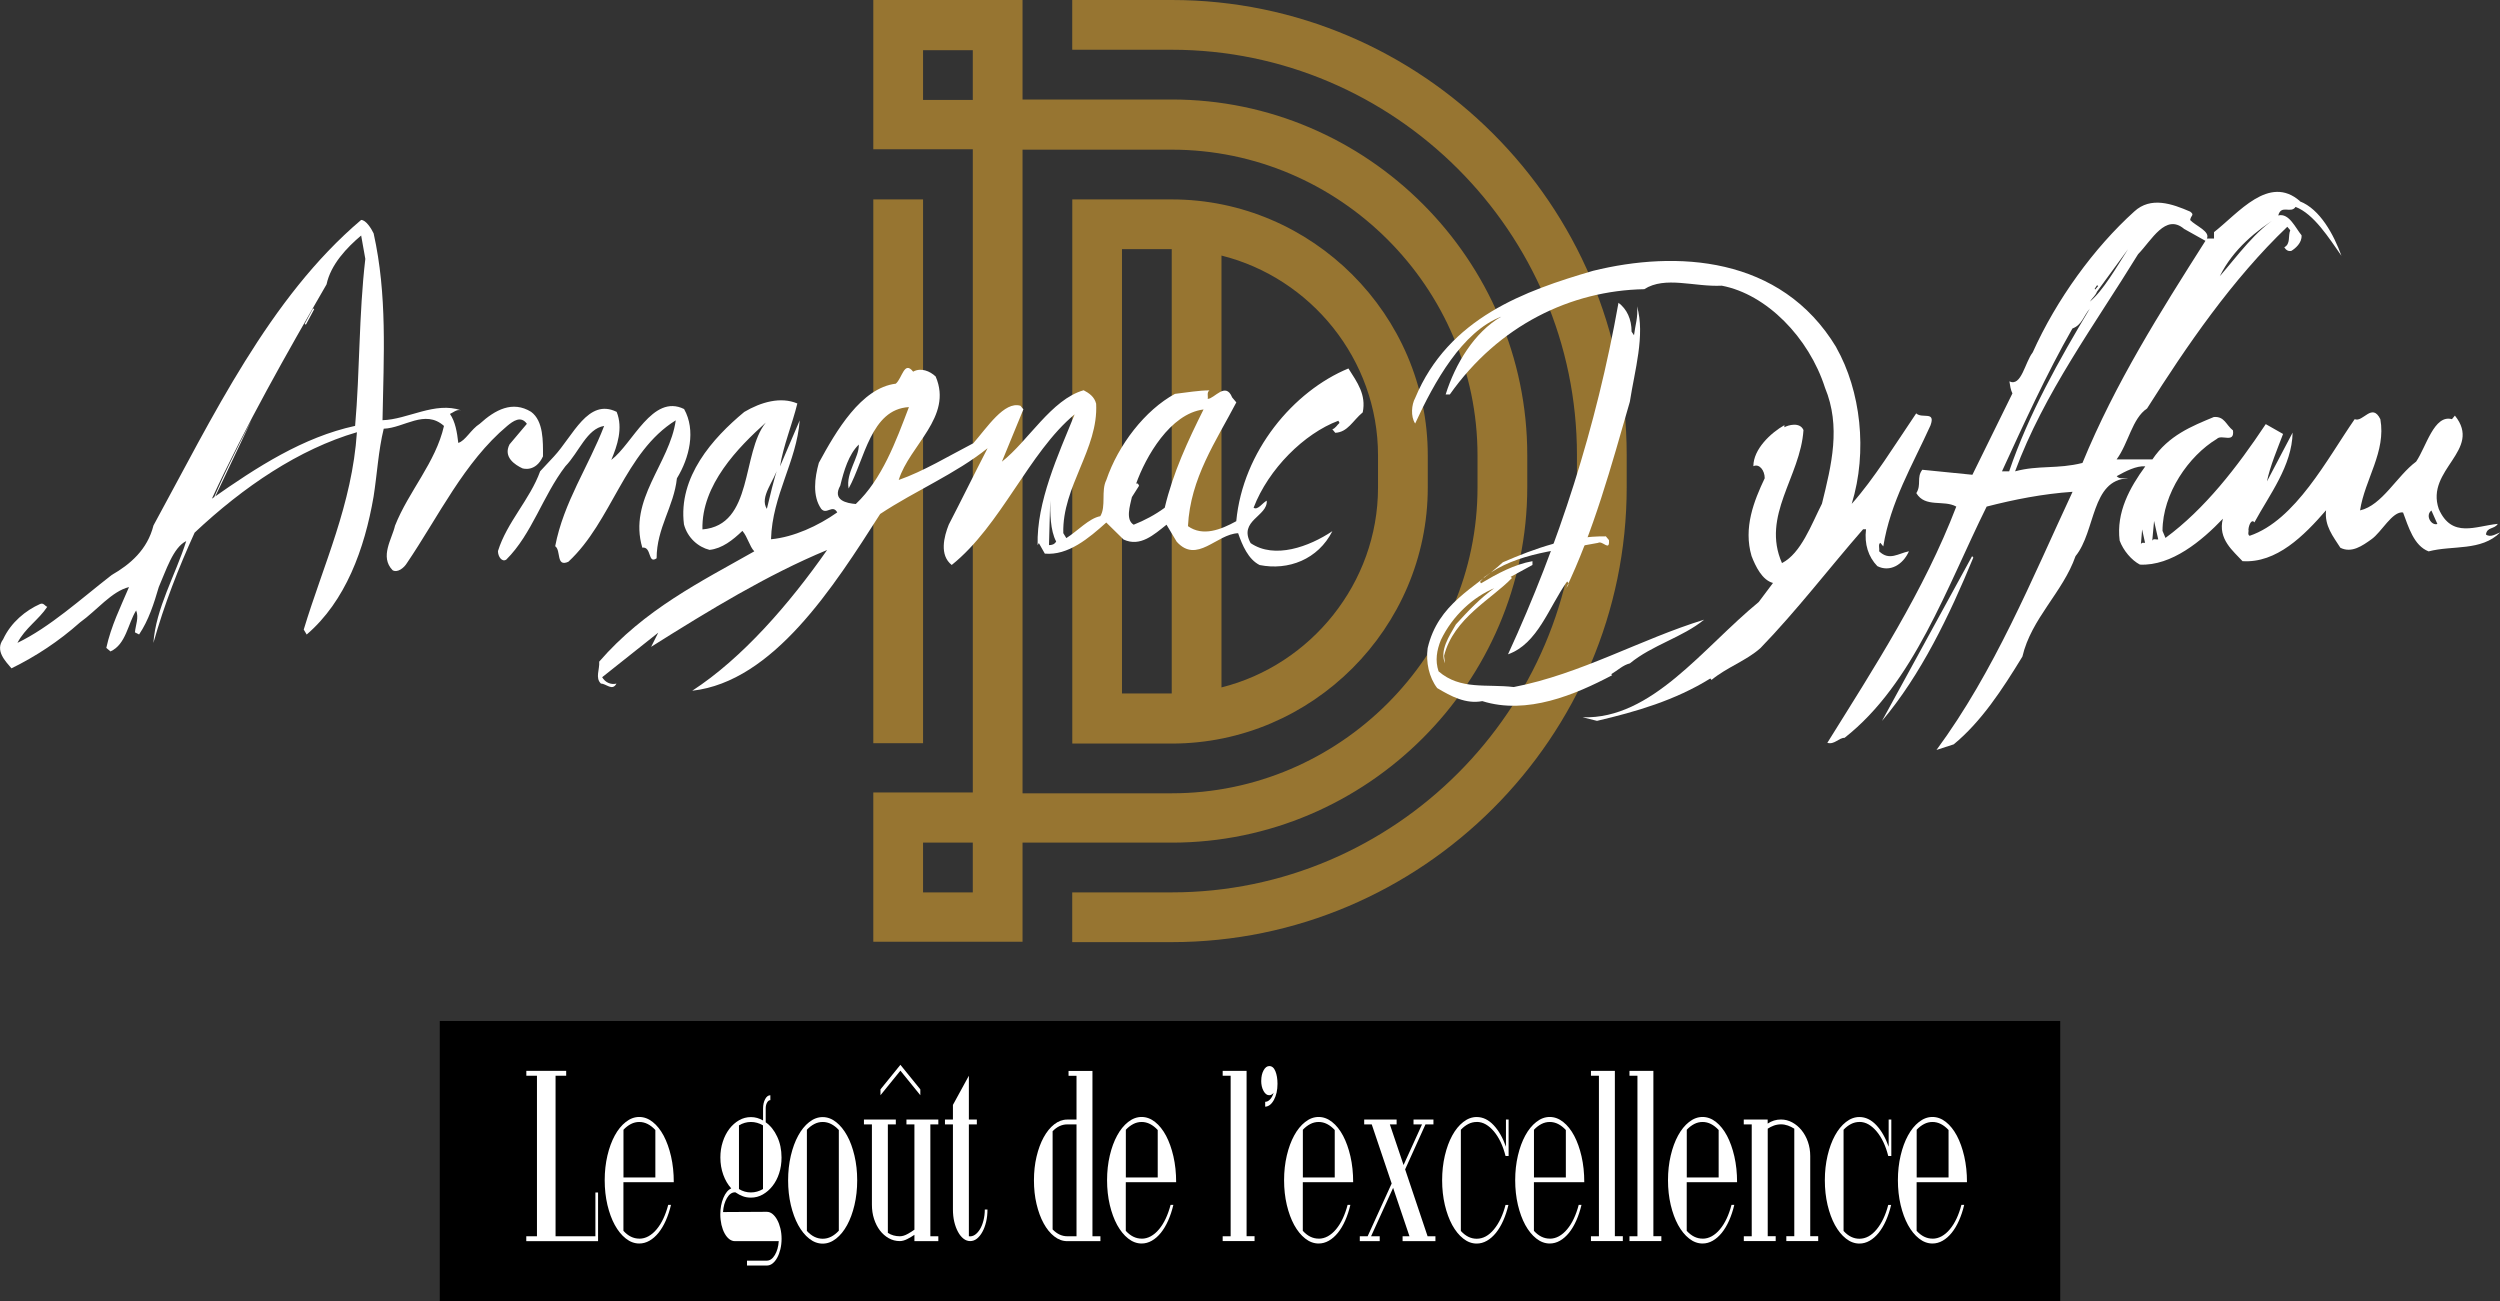 <svg xmlns="http://www.w3.org/2000/svg" id="Calque_2" data-name="Calque 2" viewBox="0 0 414.09 215.54"><rect x="0" y="0" width="414.09" height="215.54" fill="#333333" stroke="none"/><defs><style>      .cls-1 {        fill: #977531;        fill-rule: evenodd;      }      .cls-2 {        fill: #fff;      }    </style></defs><g id="Calque_1-2" data-name="Calque 1"><g><g><path class="cls-1" d="M194.08,41.27h-8.24s0,73.59,0,73.59h8.24c0-24.51,0-49.08,0-73.59ZM161.13,147.81h-8.24v-8.24h8.24v8.24ZM169.37,156.05v-8.24s0-8.24,0-8.24c8.24,0,16.48,0,24.72,0,32.32,0,58.88-26.49,58.88-58.88,0-1.78,0-3.55,0-5.33,0-32.32-26.49-58.88-58.88-58.88-8.24,0-16.48,0-24.72,0v-8.24s0-8.24,0-8.24h-8.24s-8.24,0-8.24,0h-8.24s0,8.24,0,8.24v8.24s0,8.24,0,8.24h16.48c0,35.51,0,71.03,0,106.54h-16.48s0,8.24,0,8.24v8.24s0,8.24,0,8.24c8.24,0,16.48,0,24.72,0v.07ZM161.13,8.31h-8.24s0,8.24,0,8.24h8.24s0-8.24,0-8.24ZM152.89,33.03v90.07h-8.24V33.03h8.24ZM202.32,113.86c14.77-3.69,25.93-17.26,25.93-33.1v-5.33c0-15.91-11.15-29.41-25.93-33.1,0,23.87,0,47.73,0,71.6v-.07ZM177.61,41.27v-8.24h8.24s8.24,0,8.24,0c23.23,0,42.4,19.11,42.4,42.4v5.33c0,23.23-19.11,42.4-42.4,42.4h-8.24s-8.24,0-8.24,0v-8.24s0-73.59,0-73.59v-.07ZM169.37,131.33c0-35.51,0-71.03,0-106.54,8.24,0,16.48,0,24.72,0,27.77,0,50.64,22.8,50.64,50.64v5.33c0,27.77-22.8,50.64-50.64,50.64-8.24,0-16.48,0-24.72,0v-.07ZM194.08,147.81h-16.48s0,8.24,0,8.24h16.48c41.41,0,75.36-33.88,75.36-75.36v-5.33C269.45,33.95,235.56,0,194.08,0h-16.48s0,8.24,0,8.24h16.48c36.86,0,67.12,30.19,67.12,67.12v5.33c0,36.86-30.19,67.12-67.12,67.12Z"></path><g><path class="cls-2" d="M304.15,57.55c4.05,7.15,5.23,17.23,2.56,25.91,3.66-4.1,7.12-9.73,10.68-14.99.99.94,3.26-.47,2.37,1.99-2.97,6.56-6.63,12.65-7.82,20.04l-.49-.59c-.39.23-.1.94-.2,1.4,1.68,1.64,3.17.35,4.94,0-.99,2.23-3.16,3.52-5.24,2.46-1.48-1.53-2.17-3.64-1.87-6.1h-.49c-5.53,6.33-10.98,13.47-17,19.68-2.37,2.11-5.54,3.16-8.1,5.27l-.2-.24c-5.83,3.62-12.25,5.49-18.77,7.02l-2.37-.59c11.46.35,19.87-11.48,29.15-19.09l2.37-3.16c-1.78-.47-2.87-2.7-3.55-4.46-1.38-4.69.4-9.14,2.18-12.89,0-1.29-.89-2.46-1.88-1.99,0-2.82,2.87-5.51,5.14-6.8v.35c.59-.35,2.57-.93,3.16.47-.5,7.73-7.02,14.18-3.56,22.03,3.16-1.64,4.84-6.33,6.62-9.84,1.59-6.45,3.17-12.77.5-19.22-2.67-8.32-9.68-15.48-17.09-16.89-4.54.23-9.38-1.64-12.84.58-12.15.23-24.11,5.96-32.21,17.44h-.69c1.58-5.04,4.74-10.31,9.19-12.88-6.42,2.46-11.07,10.78-14.24,17.69-.78-1.17-.59-3.17,0-4.22,5.54-13.35,18.29-17.8,29.45-21.07,13.74-3.39,31.12-2.56,40.31,12.68"></path><path class="cls-2" d="M270.26,54.95l.39.58c.2-1.64.7-3.04.5-4.8,1.38,4.8-.4,10.67-1.19,15.82-3.07,10.67-6.04,21.56-10.69,31.17.1-.47.9-.93.3-1.41-3.07,4.33-4.85,10.31-9.79,12.07,8.41-18.28,14.64-37.61,18.3-58.23,1.38,1.05,2.17,2.69,2.17,4.81"></path><path class="cls-2" d="M91.76,75.6c3.16-3.4,5.64-9.72,10.38-7.38,1.09,2.69.1,5.63-.89,7.96,3.56-2.69,6.82-11.01,12.06-8.43,1.98,3.52.89,8.09-1.19,11.48-.5,4.69-3.36,8.21-3.36,13.24-1.48,1.05-.79-1.99-2.37-1.76-2.37-7.97,4.55-13.94,5.54-21.09-8.5,5.27-10.57,16.75-17.79,23.43-2.08.93-1.18-1.88-2.18-2.58,1.39-7.27,5.54-13.24,8.11-19.92-2.87.46-4.15,4.33-6.42,6.68-3.76,4.91-5.54,11.24-9.79,15.46-.69.47-1.38-.47-1.38-1.41,1.49-4.8,5.3-8.54,6.99-13.22M86.57,77.59c-1.28-.59-3.26-1.88-2.17-3.99l2.87-3.4c-.99-1.4-2.27-.47-3.26.35-7.12,5.97-11.37,14.99-16.61,22.72-.49.82-1.58,1.65-2.37,1.18-2.17-2.23-.1-5.16.4-7.38,2.28-5.74,6.72-10.43,8.11-16.52-3.16-2.82-6.61.34-9.98.46-.89,3.63-1.09,7.5-1.68,11.25-1.49,8.67-4.65,17.34-11.08,22.84l-.49-.82c3.26-10.78,8.01-20.73,8.81-32.69-9.58,2.8-18.77,9.01-26.88,16.63-2.67,5.85-5.05,11.95-6.83,18.27.4-5.74,3.66-11.25,5.44-16.87-2.18,1.05-3.36,4.92-4.55,7.62-.79,2.7-1.68,5.51-3.26,7.85l-.69-.35c.1-1.17.69-2.46.2-3.63-1.38,2.23-1.68,5.63-4.25,6.79l-.69-.59c.79-3.63,2.37-6.79,3.76-10.07-2.87.7-5.34,3.87-8.11,5.85-3.56,3.16-7.31,5.62-11.36,7.61-.99-1.18-2.77-2.93-1.38-4.81,1.29-2.81,3.76-4.8,6.13-5.85.59-.24.79.35,1.18.47-1.38,2.11-3.66,3.51-4.94,5.97,5.34-2.57,10.48-7.25,15.61-11.24,3.07-1.75,5.93-4.22,6.92-8.2,9.79-17.93,19.18-37.72,34.4-50.61.79,0,1.68,1.41,2.07,2.23,2.27,10.2,1.67,20.27,1.47,30.94,4.15-.11,8.69-3.15,13.04-1.63-.79-.23-1.28.35-1.87.59.89,1.28,1.18,3.04,1.38,4.8,1.19-.35,2.08-2.23,3.56-3.17,2.57-2.34,5.44-3.86,8.5-1.98,2.07,1.52,1.98,4.92,1.97,7.38-1.23,2.69-3.36,1.99-3.36,1.99M59.82,39.01c-2.37,1.99-5.04,4.8-5.73,8.09-6.63,11.48-13.35,23.31-18.99,35.5,7.51-5.28,15.12-10.19,23.72-12.06.8-9.14.6-18.28,1.69-27.66l-.69-3.87ZM50.47,53.66l.2.11,1.38-2.57-.2-.11-1.39,2.57ZM34.54,84.59c1.68-4.22,4.65-10.31,7.12-15l-7.12,15Z"></path><path class="cls-2" d="M266.5,89.47c.15,1.97-1.05,0-1.81.45-6.27,1.25-13.36,1.52-18.79,5.63l-.75.81.15.26c2.71-1.61,5.51-3.13,8.53-3.67v.63s-3.62,1.97-3.62,1.97l.23.18c-3.32,3.49-9.66,6.62-11.25,12.89l.15,1.25c-.9-2.15.68-4.47,1.81-6.45,2.04-2.24,4.08-4.38,6.34-5.99-3.4,1.43-6.87,4.47-8.83,8.58-.68,1.7-.98,3.41-.38,5.19,3.62,3.13,8,2.06,12.45,2.6,11.09-2.14,21.06-7.95,31.54-11.16-3.62,2.95-8.61,4.2-12.3,7.24-1.13.27-2.04,1.16-3.09,1.79l.15.17c-6.11,3.22-14.11,6.62-21.51,4.29-2.72.53-5.21-.81-7.47-2.16-1.36-1.78-1.89-4.3-1.58-6.62,1.74-7.42,7.7-9.84,12.46-14.22,5.36-2.32,11.1-4.37,17.06-4.29l.52.63Z"></path><path class="cls-2" d="M380.92,33.34c3.36,1.29,5.63,5.51,6.91,9.03-2.07-2.93-4.54-6.92-7.6-8.1-.79,1.18-2.37-.46-2.87,1.42,1.79-.47,2.87,2.1,3.86,3.28.1,1.28-1.09,2.22-1.68,2.58-.49.12-.89-.11-1.18-.59,1.09-.58.59-1.87.99-2.82l-.49-.58c-9.09,8.66-16.71,19.79-23.23,30.1-2.47,1.64-3.06,5.74-5.04,8.43h5.93c2.67-3.97,6.52-5.5,10.18-7.02,1.78-.12,1.98,1.29,3.16,2.22.29,2.22-1.88.58-2.67,1.41-4.65,2.8-8.99,9.02-9,15.23l.49,1.17c6.52-4.8,11.86-11.71,16.61-18.85l2.87,1.63c-.89,2.35-2.18,5.4-2.67,7.86l4.25-8.08c-.1,5.51-3.86,10.31-6.33,14.87-.4-.58-.89.23-.99,1.17.1.35-.2.83.2,1.05,7.61-2.57,12.85-12.76,17.4-19.32,1.38.59,2.87-2.81,4.25,0,.98,5.39-2.57,9.96-3.36,15.11,3.65-.82,6.12-5.74,9.29-8.08,1.68-2.47,2.97-7.85,5.93-7.03l.49-.59c4.64,5.75-4.94,8.91-2.67,15.47,2.17,4.92,6.12,2.81,9.78,2.46-.59.94-1.78.47-1.97,1.76.78.58,1.68-.12,2.37-.35-3.16,3.16-7.9,2.1-11.86,3.15-2.46-.93-3.35-4.1-4.24-6.45-1.78-.24-3.56,3.28-5.24,4.45-1.49,1.06-3.26,2.34-5.14,1.4-1.19-1.87-2.66-3.63-2.37-6.21-3.66,4.22-8.2,8.79-13.84,8.43-1.48-1.64-4.14-3.64-3.25-7.03-3.46,3.63-8.5,7.85-13.74,7.6-1.38-.71-2.76-2.34-3.36-3.98-.59-4.69,1.68-8.79,4.25-12.3-1.48-.12-3.26.81-4.74,1.63.5.59,1.29.24,1.88.36-6.13.23-5.34,8.79-8.7,12.89-2.08,5.97-7.32,10.3-8.8,16.64-3.36,5.5-6.82,10.78-11.37,14.53l-2.86.93c9.59-13.01,15.72-28.12,22.54-42.76-4.94.34-9.68,1.28-14.23,2.45-6.63,13.36-12.06,29.29-23.53,38.3-.99,0-1.68,1.18-2.86.83,7.81-12.54,16.02-25.19,21.36-39.13-2.07-1.17-5.14.24-6.62-2.23.89-1.41,0-2.58.99-3.87l8.3.83,6.63-13.48c-.3-.58-.39-1.29-.5-1.99,1.98.94,2.57-3.16,3.86-4.8,3.95-8.79,10.18-17.34,16.8-23.32,2.76-2.57,6.32-1.28,9.28,0,.79.59.1.59,0,1.4.89.95,3.36,1.88,2.77,3.06h1.18s0-1.06,0-1.06c4.05-3.16,9.1-9.61,14.23-5.14M367.68,45.75c2.86-3.28,6.03-7.73,9.68-9.84-3.55,2.22-7.51,5.39-9.68,9.84M361.75,37.9c-3.06-2.58-5.34,1.87-7.61,4.21-7.12,11.6-15.62,23.07-20.37,35.96,3.85-1.05,7.01-.34,11.16-1.39,5.44-13.24,12.86-24.96,20.37-36.79l-3.56-1.99ZM352.47,41.29l-5.14,7.03-.29-.36.5-.59-.2-.12-.39.59.09.12.29.36c-.2.58-.79,1.05-1.18,1.64,2.17-1.75,4.44-5.74,6.32-8.67M346.14,51.13c-1.09,1.29-1.29,2.69-2.87,3.28-4.35,7.62-8.01,15.7-11.67,23.66h1.19c3.27-9.6,8.31-18.51,13.35-26.94M402.73,84.56c-1.08.82,0,2.57.99,2.23l-.99-2.23ZM356.79,86.29l-.3,3.28c.2-.47.69-.12.99-.24l-.69-3.04ZM354.81,87.69l-.2,2.46c.1-.35.5-.23.69-.23l-.49-2.23Z"></path><path class="cls-2" d="M326.85,92.36c-3.96,9.6-8.7,19.45-15.13,27.06l14.93-27.3.2.23Z"></path><path class="cls-2" d="M154.99,62.39c2.86,6.68-4.35,11.37-6.13,17.11,4.05-1.41,8.3-3.98,12.35-6.08,2.27-2.58,5.14-7.03,7.81-6.21l.49.59-3.56,8.67c4.35-3.4,8.2-10.31,13.54-11.83.89.47,1.78,1.06,2.07,2.23.4,7.5-5.64,13.7-5.44,21.44l.5.82c1.87-1.17,3.75-3.28,5.63-3.63.99-1.64.1-4.21.99-5.97,1.98-5.86,6.43-11.6,11.37-14.29,1.97-.23,3.95-.58,5.73-.58-.5.35-.2.93-.3,1.41,1.09,0,2.97-2.93,4.05-.24l.69.82c-3.36,6.44-7.62,12.54-8.01,20.5,2.47,1.76,5.43.59,8-.82,1.09-11.6,9.49-21.55,18.58-25.3,1.48,2.34,2.96,4.33,2.37,7.27-1.68,1.4-2.47,3.28-4.55,3.39l-.49-.59c.49-.12.79-.7,1.19-1.05l-.19-.36c-5.64,2.11-11.57,7.97-14.04,14.41.69.47,1.48-.82,2.18-1.17.2,2.58-4.74,3.28-2.67,7.03,3.95,2.7,9.69.6,13.54-1.98-2.37,4.69-7.31,6.56-12.05,5.61-1.88-.94-2.87-3.28-3.56-5.27-3.56.12-6.82,5.15-10.18,1.4l-1.68-2.81c-2.08,1.64-4.35,3.75-7.12,2.45l-2.86-2.81c-2.87,2.58-6.33,5.5-10.18,5.15l-.99-1.75-.2.35c-.19-7.15,3.37-14.88,6.13-21.67-7.61,6.32-12.16,18.39-20.36,24.95-2.07-1.64-1.28-4.69-.49-6.68,2.18-4.21,4.25-8.44,6.43-12.66-5.24,4.22-11.96,7.03-17.79,10.89-7.71,12.07-17.7,27.77-31.13,29.28,8.3-5.39,16.11-14.4,22.34-23.31-9.88,4.09-19.67,10.07-29.15,16.04l1.18-2.35-9.29,7.38c.49.83,1.38,1.29,2.37,1.06-.7,1.29-1.68,0-2.57,0-.99-.94-.19-2.34-.29-3.64,7.51-8.66,16.8-13.23,25.69-18.27-.79-.81-1.08-2.34-1.97-3.39-1.58,1.52-3.36,2.93-5.44,3.15-1.87-.46-3.65-1.99-4.24-4.22-.99-7.85,4.75-14.29,9.99-18.63,2.77-1.64,6.03-2.57,8.79-1.4-.79,3.27-2.37,7.15-2.87,10.43l3.26-7.63c-.5,6.8-4.55,12.42-4.75,19.69,3.76-.35,7.81-2.22,10.97-4.45-.79-1.4-1.77.47-2.66-.59-1.48-2.11-1.08-5.15-.39-7.62,2.86-5.27,7.02-12.41,12.75-13.11,1.08-.94,1.39-3.87,2.87-1.99,1.28-.71,2.76-.12,3.75.82M140.56,80.9c-.49-2.58,1.78-5.16,1.69-7.27-1.68,1.64-2.47,4.34-3.07,6.8-1.38,2.46,1.09,2.93,2.57,3.05,4.34-4.1,6.62-10.31,8.8-16.05-6.32.35-7.32,8.67-9.98,13.47M215.75,71.69c.89-1.29,3.06-3.51,4.74-4.22l-4.74,4.22ZM188.18,80.11c.3-.12.39.11.49.35l-1.19,1.88c-.3,1.4-1.09,3.75.3,4.57,1.77-.7,3.55-1.64,5.14-2.81,1.39-5.86,3.86-11.13,6.43-16.28-5.53.7-9.59,7.85-11.17,12.3M126.84,70c-4.55,4.09-10.68,10.31-10.49,17.69,8.5-.7,6.43-12.65,10.49-17.69M128.9,77.27c-.59,2.34-3.16,5.03-1.88,7.02.59-2.34,1.08-4.68,1.88-7.02M137,83.24c-1.09-.58-.89-2.11-.69-3.4l.69,3.4ZM173.95,82.91l-.2,7.38c.49,0,.89-.11,1.19-.59-.99-1.87-.99-4.69-.99-6.8M125.14,94.96c-.79.23-1.48,1.05-2.37,1.17-.3,0,1.48-1.17,2.37-1.17"></path></g></g><g><rect x="72.84" y="169.11" width="268.41" height="46.42"></rect><g><path class="cls-2" d="M87.18,204.77h1.76v-26.59h-1.76v-.81h6.6v.81h-1.76v26.59h6.6v-7.25h.44v8.06h-11.89v-.81Z"></path><path class="cls-2" d="M105.89,205.17c.53,0,1.03-.13,1.52-.4.48-.27.94-.65,1.35-1.15.42-.5.79-1.09,1.11-1.77s.59-1.44.81-2.28h.46c-.22.94-.51,1.81-.86,2.6-.35.79-.76,1.47-1.21,2.03-.46.56-.95,1-1.5,1.31-.54.31-1.11.46-1.69.46-.79,0-1.54-.28-2.23-.83-.7-.55-1.3-1.3-1.82-2.24-.51-.94-.92-2.05-1.22-3.32-.3-1.28-.45-2.64-.45-4.09s.15-2.81.45-4.09c.3-1.28.71-2.38,1.22-3.32s1.12-1.69,1.82-2.24c.7-.55,1.44-.83,2.23-.83s1.54.28,2.23.83c.7.55,1.3,1.31,1.82,2.28.51.97.92,2.11,1.22,3.42.3,1.32.45,2.74.45,4.27h-8.34v8.06c.78.86,1.65,1.29,2.62,1.29ZM105.89,185.84c-.48,0-.95.11-1.39.34-.44.23-.85.54-1.23.95v7.9h5.28v-7.86c-.4-.43-.82-.76-1.27-.99s-.91-.34-1.4-.34Z"></path><path class="cls-2" d="M121.74,205.58c-.34,0-.65-.11-.95-.34-.29-.23-.55-.54-.77-.95-.22-.4-.39-.87-.52-1.41-.12-.54-.19-1.11-.19-1.73,0-1.02.17-1.93.51-2.74.34-.81.77-1.33,1.3-1.57-.56-.62-1-1.37-1.32-2.26-.32-.89-.48-1.84-.48-2.86,0-.91.13-1.78.4-2.6.26-.82.63-1.53,1.09-2.14.46-.6,1-1.08,1.61-1.43.61-.35,1.27-.52,1.97-.52s1.36.19,2,.56v-1.97c0-.62.12-1.14.35-1.57s.52-.64.86-.64v.81c-.21,0-.38.13-.53.38s-.23.56-.24.91v2.38c.79.56,1.43,1.36,1.9,2.38.48,1.02.72,2.17.72,3.46,0,.94-.13,1.81-.4,2.62-.26.81-.63,1.5-1.09,2.09s-1,1.06-1.61,1.41-1.27.52-1.97.52c-.47,0-.91-.07-1.32-.22-.41-.15-.81-.36-1.19-.62-.03-.03-.07-.04-.13-.04-.51,0-.96.32-1.33.95-.37.63-.59,1.4-.65,2.32l7.18-.04h.07c.34,0,.65.12.95.36.29.24.55.56.77.97.22.4.4.87.53,1.41.13.54.2,1.12.2,1.73s-.07,1.19-.2,1.73-.31,1.01-.53,1.41c-.22.4-.48.72-.77.95-.29.23-.61.34-.95.34h-3.28v-.81h3.28c.51,0,.96-.31,1.33-.93.37-.62.59-1.38.65-2.3h-7.24ZM124.38,185.84c-.7,0-1.36.19-1.98.56v10.55c.62.38,1.28.56,1.98.56s1.36-.19,2-.56v-10.55c-.65-.38-1.31-.56-2-.56Z"></path><path class="cls-2" d="M130.54,195.51c0-1.45.15-2.81.45-4.09.3-1.28.71-2.38,1.22-3.32s1.12-1.69,1.82-2.24c.7-.55,1.44-.83,2.23-.83s1.54.28,2.23.83c.7.55,1.3,1.3,1.82,2.24s.92,2.05,1.22,3.32c.3,1.28.45,2.64.45,4.09s-.15,2.81-.45,4.09c-.3,1.28-.71,2.38-1.22,3.32-.51.94-1.12,1.69-1.82,2.24-.7.55-1.44.83-2.23.83s-1.54-.28-2.23-.83c-.7-.55-1.3-1.3-1.82-2.24-.51-.94-.92-2.05-1.22-3.32-.3-1.28-.45-2.64-.45-4.09ZM136.27,185.84c-.48,0-.95.11-1.39.34-.44.23-.85.54-1.23.95v16.76c.78.86,1.65,1.29,2.62,1.29.48,0,.95-.11,1.4-.34.45-.23.87-.56,1.27-.99v-16.68c-.4-.43-.82-.76-1.27-.99s-.91-.34-1.4-.34Z"></path><path class="cls-2" d="M155.42,186.24h-1.32v18.53h1.32v.81h-3.96v-1.05c-.35.24-.75.48-1.18.7s-.85.34-1.24.34c-.66,0-1.27-.16-1.84-.48-.56-.32-1.05-.75-1.46-1.29-.41-.54-.73-1.17-.97-1.91s-.35-1.52-.35-2.36v-13.29h-1.32v-.81h5.28v.81h-1.32v17.97c.59.38,1.25.56,1.98.56.4,0,.82-.12,1.25-.36.44-.24.83-.48,1.17-.73v-17.44h-1.32v-.81h5.28v.81ZM149.14,176.37l3.3,4.07v.97l-3.3-4.07-3.3,4.07v-.97l3.3-4.07Z"></path><path class="cls-2" d="M160.48,178.18v7.25h1.32v.81h-1.32v18.53c.35.05.69-.03,1-.24s.59-.52.84-.93c.24-.4.44-.89.58-1.45s.22-1.17.22-1.81h.44c0,.73-.07,1.4-.22,2.03-.15.63-.35,1.19-.62,1.67-.26.48-.57.86-.91,1.13s-.72.4-1.11.4-.77-.13-1.11-.4c-.34-.27-.65-.64-.91-1.13-.26-.48-.47-1.04-.62-1.67-.15-.63-.22-1.31-.22-2.03v-14.1h-1.32v-.81h1.32v-2.42l2.64-4.83Z"></path><path class="cls-2" d="M176.77,205.58c-.76,0-1.48-.26-2.15-.79-.67-.52-1.25-1.24-1.75-2.15-.5-.91-.89-1.98-1.18-3.2-.29-1.22-.43-2.53-.43-3.93s.14-2.71.43-3.93.68-2.29,1.18-3.2c.5-.91,1.08-1.63,1.75-2.15.67-.52,1.38-.79,2.15-.79h1.54v-7.25h-1.32v-.81h3.96v27.39h1.32v.81h-5.5ZM174.35,203.64c.73.75,1.54,1.13,2.42,1.13h1.54v-18.53h-1.54c-.88,0-1.69.38-2.42,1.13v16.27Z"></path><path class="cls-2" d="M189.1,205.17c.53,0,1.03-.13,1.52-.4.48-.27.94-.65,1.35-1.15.42-.5.79-1.09,1.11-1.77s.59-1.44.81-2.28h.46c-.22.94-.51,1.81-.86,2.6-.35.79-.76,1.47-1.21,2.03-.46.56-.95,1-1.5,1.31-.54.31-1.11.46-1.69.46-.79,0-1.54-.28-2.23-.83-.7-.55-1.3-1.3-1.82-2.24-.51-.94-.92-2.05-1.22-3.32-.3-1.28-.45-2.64-.45-4.09s.15-2.81.45-4.09c.3-1.28.71-2.38,1.22-3.32s1.12-1.69,1.82-2.24c.7-.55,1.44-.83,2.23-.83s1.54.28,2.23.83c.7.55,1.3,1.31,1.82,2.28.51.97.92,2.11,1.22,3.42.3,1.32.45,2.74.45,4.27h-8.34v8.06c.78.86,1.65,1.29,2.62,1.29ZM189.1,185.84c-.48,0-.95.11-1.39.34-.44.23-.85.54-1.23.95v7.9h5.28v-7.86c-.4-.43-.82-.76-1.27-.99s-.91-.34-1.4-.34Z"></path><path class="cls-2" d="M202.52,204.77h1.32v-26.59h-1.32v-.81h3.96v27.39h1.32v.81h-5.28v-.81Z"></path><path class="cls-2" d="M208.91,178.99c0-.67.13-1.24.39-1.71.26-.47.57-.7.94-.7.44,0,.78.28,1.01.85.23.56.35,1.26.35,2.09,0,1.05-.2,1.93-.59,2.66-.4.73-.88,1.1-1.45,1.13v-.81c.29,0,.56-.13.81-.4s.45-.63.59-1.09c-.22.27-.46.4-.73.4-.37,0-.68-.23-.94-.7-.26-.47-.39-1.04-.39-1.71Z"></path><path class="cls-2" d="M218.42,205.17c.53,0,1.03-.13,1.52-.4.48-.27.94-.65,1.35-1.15.42-.5.79-1.09,1.11-1.77s.59-1.44.81-2.28h.46c-.22.94-.51,1.81-.86,2.6-.35.79-.76,1.47-1.21,2.03-.46.56-.95,1-1.5,1.31-.54.31-1.11.46-1.69.46-.79,0-1.54-.28-2.23-.83-.7-.55-1.3-1.3-1.82-2.24-.51-.94-.92-2.05-1.22-3.32-.3-1.28-.45-2.64-.45-4.09s.15-2.81.45-4.09c.3-1.28.71-2.38,1.22-3.32s1.12-1.69,1.82-2.24c.7-.55,1.44-.83,2.23-.83s1.54.28,2.23.83c.7.55,1.3,1.31,1.82,2.28.51.97.92,2.11,1.22,3.42.3,1.32.45,2.74.45,4.27h-8.34v8.06c.78.86,1.65,1.29,2.62,1.29ZM218.42,185.84c-.48,0-.95.11-1.39.34-.44.23-.85.54-1.23.95v7.9h5.28v-7.86c-.4-.43-.82-.76-1.27-.99s-.91-.34-1.4-.34Z"></path><path class="cls-2" d="M236.11,186.24l-3.37,7.45,3.72,11.08h1.3v.81h-5.44v-.81h1.14l-2.71-8.02-3.65,8.02h1.43v.81h-3.3v-.81h1.3l3.98-8.74-3.3-9.79h-1.25v-.81h5.37v.81h-1.12l2.27,6.73,3.06-6.73h-1.41v-.81h3.3v.81h-1.32Z"></path><path class="cls-2" d="M244.59,185.84c-.48,0-.95.11-1.39.34-.44.23-.85.54-1.23.95v16.76c.78.86,1.65,1.29,2.62,1.29,1.06,0,2.01-.52,2.86-1.55.85-1.03,1.49-2.38,1.92-4.05h.48c-.22.94-.51,1.81-.86,2.6-.35.79-.76,1.47-1.21,2.03-.46.56-.95,1-1.5,1.31-.54.31-1.11.46-1.69.46-.79,0-1.54-.28-2.23-.83-.7-.55-1.3-1.3-1.82-2.24-.51-.94-.92-2.05-1.22-3.32-.3-1.28-.45-2.64-.45-4.09s.15-2.81.45-4.09c.3-1.28.71-2.38,1.22-3.32s1.12-1.69,1.82-2.24c.7-.55,1.44-.83,2.23-.83,1.03,0,1.96.45,2.81,1.35.84.9,1.52,2.09,2.04,3.57v-4.51h.44v6.04h-.51c-.21-.83-.47-1.59-.8-2.28s-.7-1.28-1.11-1.77-.86-.89-1.34-1.17c-.48-.28-.99-.42-1.52-.42Z"></path><path class="cls-2" d="M256.7,205.17c.53,0,1.03-.13,1.52-.4.48-.27.94-.65,1.35-1.15.42-.5.79-1.09,1.11-1.77s.59-1.44.81-2.28h.46c-.22.94-.51,1.81-.86,2.6-.35.79-.76,1.47-1.21,2.03-.46.56-.95,1-1.5,1.31-.54.31-1.11.46-1.69.46-.79,0-1.54-.28-2.23-.83-.7-.55-1.3-1.3-1.82-2.24-.51-.94-.92-2.05-1.22-3.32-.3-1.28-.45-2.64-.45-4.09s.15-2.81.45-4.09c.3-1.28.71-2.38,1.22-3.32s1.12-1.69,1.82-2.24c.7-.55,1.44-.83,2.23-.83s1.54.28,2.23.83c.7.55,1.3,1.31,1.82,2.28.51.97.92,2.11,1.22,3.42.3,1.32.45,2.74.45,4.27h-8.34v8.06c.78.86,1.65,1.29,2.62,1.29ZM256.7,185.84c-.48,0-.95.11-1.39.34-.44.23-.85.54-1.23.95v7.9h5.28v-7.86c-.4-.43-.82-.76-1.27-.99s-.91-.34-1.4-.34Z"></path><path class="cls-2" d="M263.52,204.77h1.32v-26.59h-1.32v-.81h3.96v27.39h1.32v.81h-5.28v-.81Z"></path><path class="cls-2" d="M269.9,204.77h1.32v-26.59h-1.32v-.81h3.96v27.39h1.32v.81h-5.28v-.81Z"></path><path class="cls-2" d="M282.01,205.17c.53,0,1.03-.13,1.52-.4.48-.27.94-.65,1.35-1.15.42-.5.79-1.09,1.11-1.77s.59-1.44.81-2.28h.46c-.22.94-.51,1.81-.86,2.6-.35.79-.76,1.47-1.21,2.03-.46.56-.95,1-1.5,1.31-.54.31-1.11.46-1.69.46-.79,0-1.54-.28-2.23-.83-.7-.55-1.3-1.3-1.82-2.24-.51-.94-.92-2.05-1.22-3.32-.3-1.28-.45-2.64-.45-4.09s.15-2.81.45-4.09c.3-1.28.71-2.38,1.22-3.32s1.12-1.69,1.82-2.24c.7-.55,1.44-.83,2.23-.83s1.54.28,2.23.83c.7.55,1.3,1.31,1.82,2.28.51.97.92,2.11,1.22,3.42.3,1.32.45,2.74.45,4.27h-8.34v8.06c.78.86,1.65,1.29,2.62,1.29ZM282.01,185.84c-.48,0-.95.11-1.39.34-.44.23-.85.54-1.23.95v7.9h5.28v-7.86c-.4-.43-.82-.76-1.27-.99s-.91-.34-1.4-.34Z"></path><path class="cls-2" d="M288.83,204.77h1.32v-18.53h-1.32v-.81h3.96v.68c.67-.46,1.41-.68,2.2-.68.66,0,1.28.16,1.87.48.59.32,1.1.75,1.54,1.29.44.54.79,1.17,1.05,1.91.26.74.39,1.52.39,2.36v13.29h1.32v.81h-5.28v-.81h1.32v-17.81c-.34-.21-.69-.39-1.06-.52-.37-.13-.75-.2-1.14-.2s-.8.07-1.17.2c-.37.13-.71.31-1.03.52v17.81h1.32v.81h-5.28v-.81Z"></path><path class="cls-2" d="M307.98,185.84c-.48,0-.95.11-1.39.34-.44.23-.85.54-1.23.95v16.76c.78.86,1.65,1.29,2.62,1.29,1.06,0,2.01-.52,2.86-1.55.85-1.03,1.49-2.38,1.92-4.05h.48c-.22.94-.51,1.81-.86,2.6-.35.79-.76,1.47-1.21,2.03-.46.56-.95,1-1.5,1.31-.54.31-1.11.46-1.69.46-.79,0-1.54-.28-2.23-.83-.7-.55-1.3-1.3-1.82-2.24-.51-.94-.92-2.05-1.22-3.32-.3-1.28-.45-2.64-.45-4.09s.15-2.81.45-4.09c.3-1.28.71-2.38,1.22-3.32s1.12-1.69,1.82-2.24c.7-.55,1.44-.83,2.23-.83,1.03,0,1.96.45,2.81,1.35.84.9,1.52,2.09,2.04,3.57v-4.51h.44v6.04h-.51c-.21-.83-.47-1.59-.8-2.28s-.7-1.28-1.11-1.77-.86-.89-1.34-1.17c-.48-.28-.99-.42-1.52-.42Z"></path><path class="cls-2" d="M320.09,205.17c.53,0,1.03-.13,1.52-.4.48-.27.94-.65,1.35-1.15.42-.5.79-1.09,1.11-1.77s.59-1.44.81-2.28h.46c-.22.94-.51,1.81-.86,2.6-.35.79-.76,1.47-1.21,2.03-.46.56-.95,1-1.5,1.31-.54.31-1.11.46-1.69.46-.79,0-1.54-.28-2.23-.83-.7-.55-1.3-1.3-1.82-2.24-.51-.94-.92-2.05-1.22-3.32-.3-1.28-.45-2.64-.45-4.09s.15-2.81.45-4.09c.3-1.28.71-2.38,1.22-3.32s1.12-1.69,1.82-2.24c.7-.55,1.44-.83,2.23-.83s1.54.28,2.23.83c.7.55,1.3,1.31,1.82,2.28.51.97.92,2.11,1.22,3.42.3,1.32.45,2.74.45,4.27h-8.34v8.06c.78.86,1.65,1.29,2.62,1.29ZM320.09,185.84c-.48,0-.95.11-1.39.34-.44.23-.85.54-1.23.95v7.9h5.28v-7.86c-.4-.43-.82-.76-1.27-.99s-.91-.34-1.4-.34Z"></path></g></g></g></g></svg>